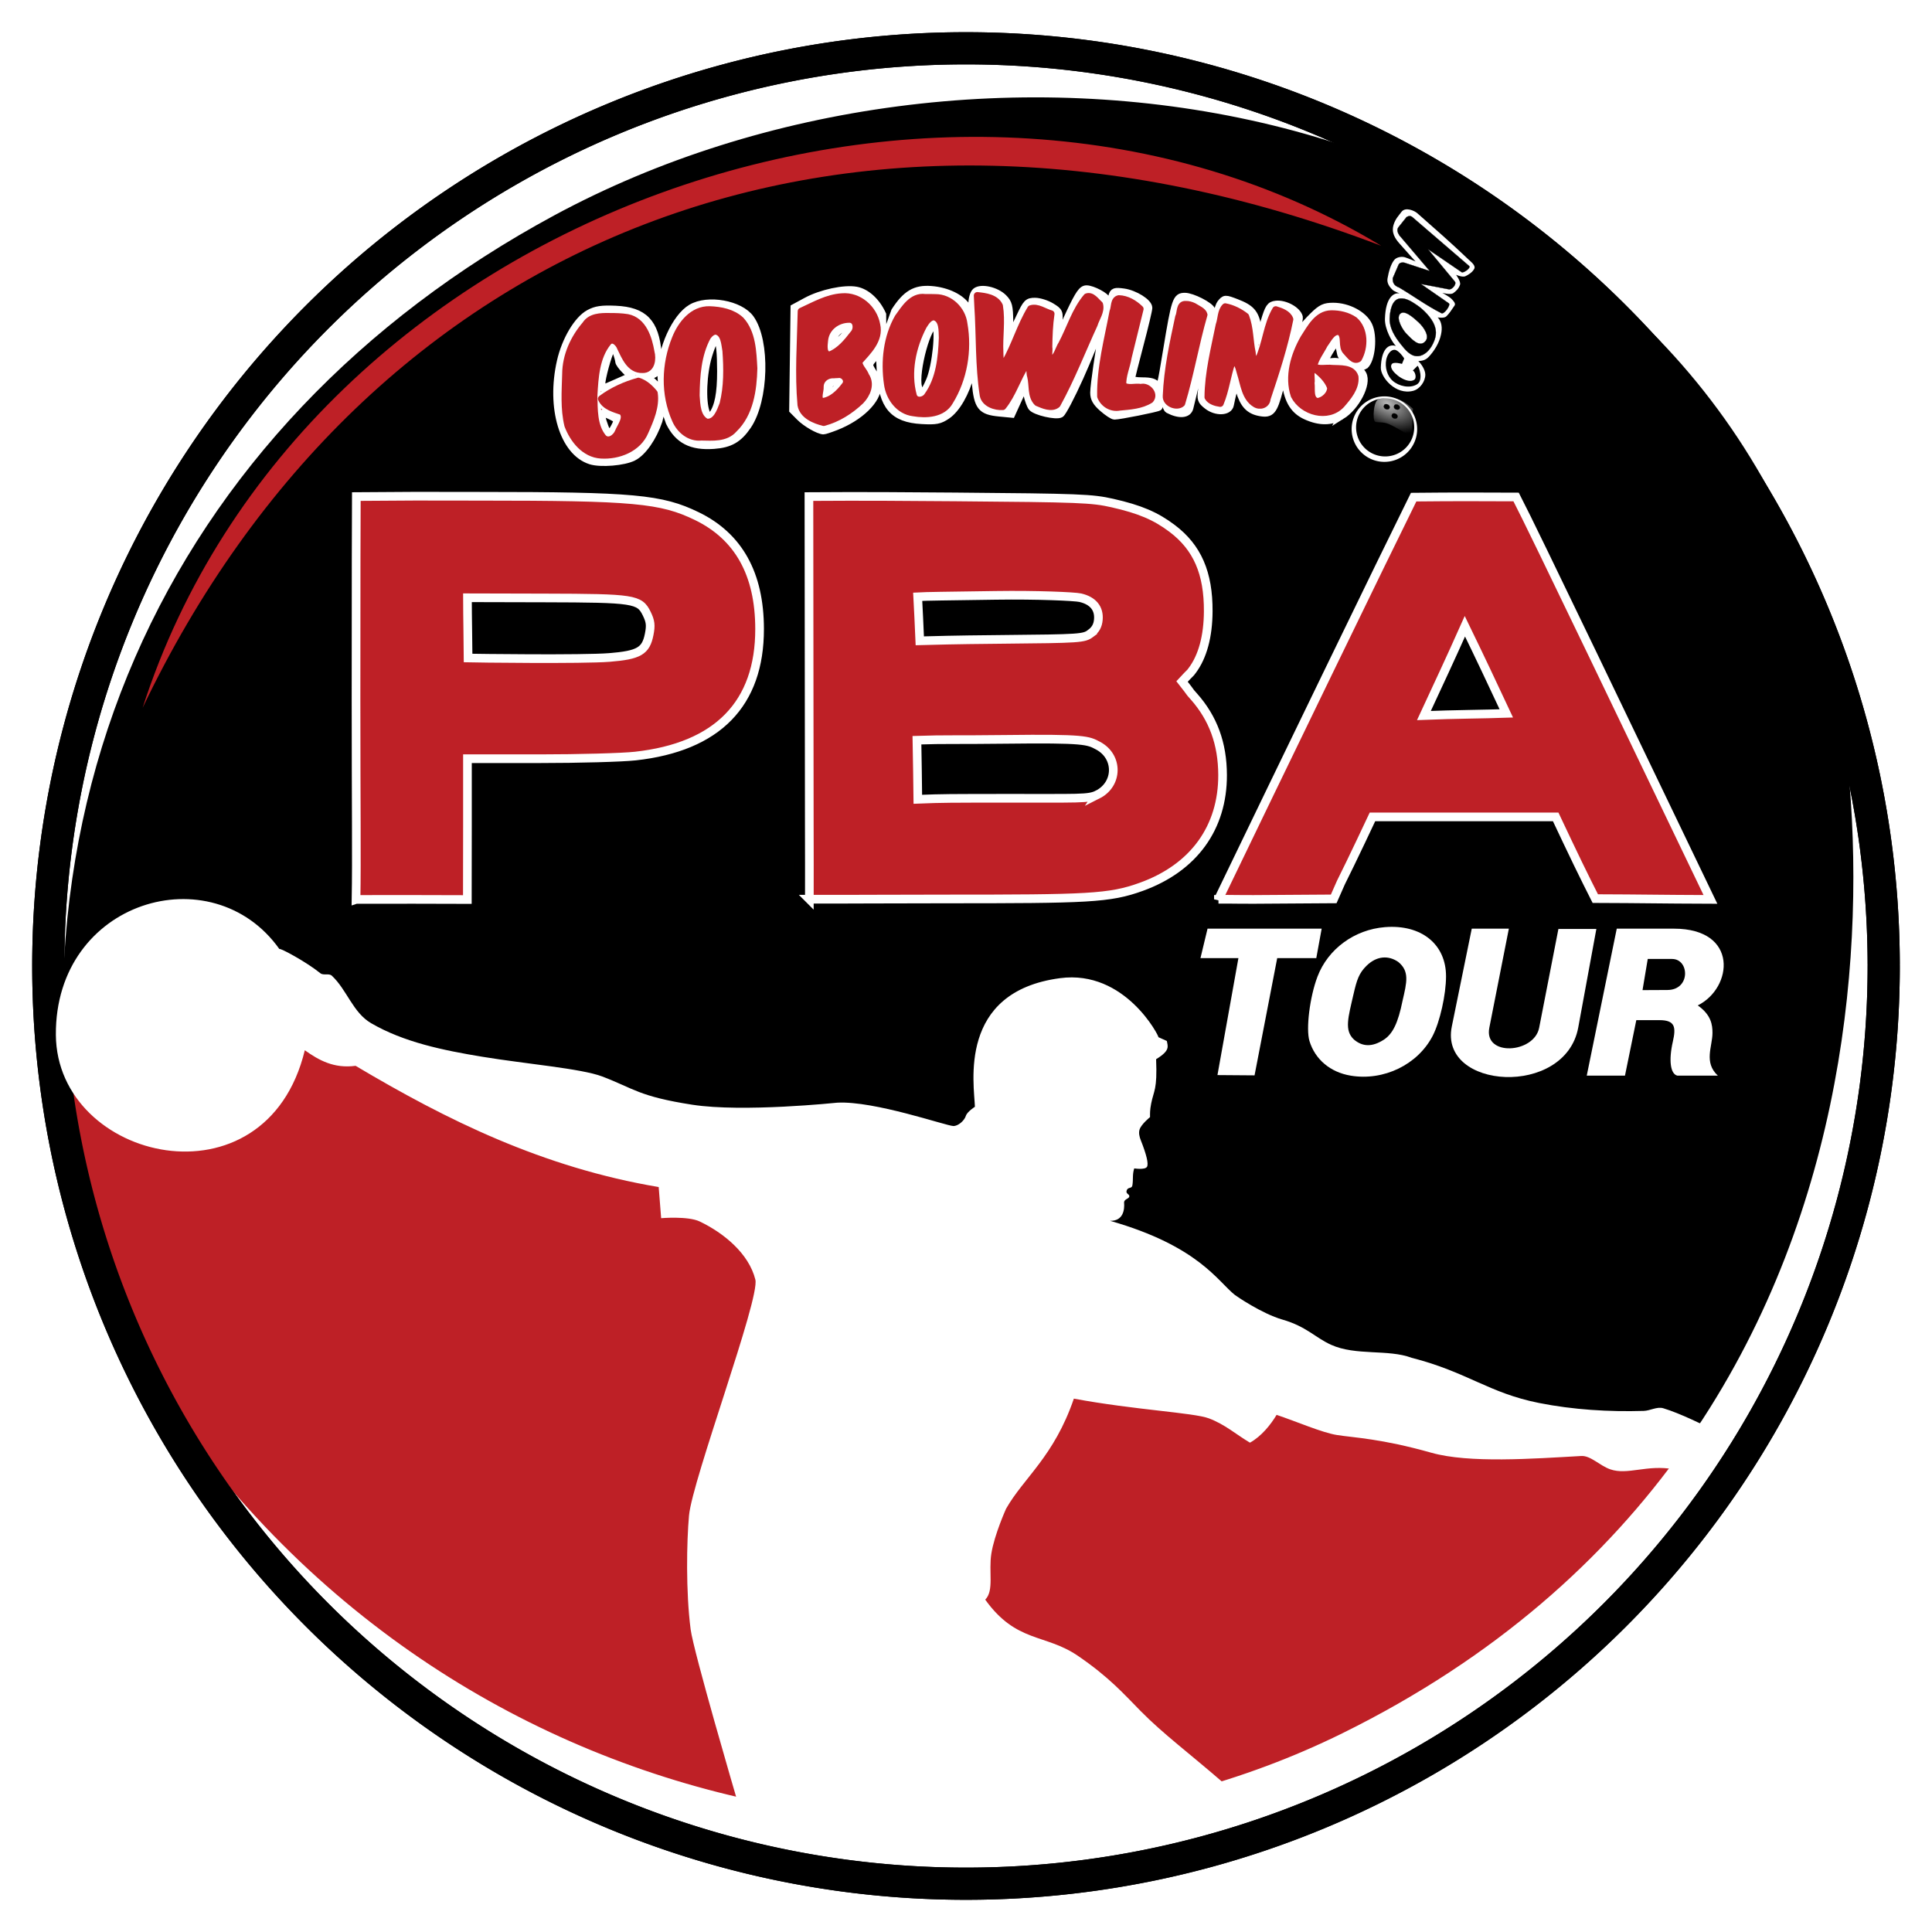 <?xml version="1.0"?>

<svg
   xmlns="http://www.w3.org/2000/svg"
   xmlns:xlink="http://www.w3.org/1999/xlink"
   width="300"
   height="300"
   viewBox="0 0 300 300">
  <defs
     id="defs2">
    <linearGradient
       id="linearGradient1467">
      <stop
         style="stop-color:#FFF;stop-opacity:1;"
         offset="0"
         id="stop1463" />
      <stop
         style="stop-color:#FFF;stop-opacity:0;"
         offset="1"
         id="stop1465" />
    </linearGradient>
    <radialGradient
       xlink:href="#linearGradient1467"
       id="radialGradient1469"
       cx="589.09"
       cy="168.706"
       fx="589.09"
       fy="168.706"
       r="7.414"
       gradientTransform="matrix(-0.559,1.067,-1.732,-0.907,1192.111,-303.559)"
       gradientUnits="userSpaceOnUse" />
    <filter
       style="color-interpolation-filters:sRGB"
       id="filter1483"
       x="-0.052"
       width="1.104"
       y="-0.056"
       height="1.112">
      <feGaussianBlur
         stdDeviation="0.295"
         id="feGaussianBlur1485" />
    </filter>
  </defs>
  <g
     transform="translate(0,-498)">
    <path
       id="path1247"
       d="M 292.501,648 A 142.501,142.501 0 0 1 150.084,790.501 142.501,142.501 0 0 1 7.499,648.168 142.501,142.501 0 0 1 149.748,505.499 142.501,142.501 0 0 1 292.5,647.664"
       style="fill:#FFF;stroke:#000;stroke-width:4.998;stroke-linecap:round;stroke-linejoin:round" />
    <path
       style="fill:#000;stroke:#000;stroke-width:0.769;stroke-linecap:butt;stroke-linejoin:miter"
       d="M 86.246,531.781 C 150.84,496.881 249.317,510.408 279.799,585.789 291.442,614.581 302.661,720.146 208.213,766.72 147.319,796.748 57.963,778.633 16.088,699.081 -3.479,626.279 26.187,564.23 86.246,531.781 Z" />
    <path
       d="m 48.339,656.44 c 74.115,28.565 149.939,52.391 212.687,66.205 -12.057,16.977 -29.106,32.385 -52.814,44.075 -60.893,30.028 -150.249,11.912 -192.125,-67.64 -3.995,-14.865 -5.938,-29.281 -5.988,-43.089 17.611,-6.498 27.587,-0.441 38.24,0.448 z"
       style="fill:#be2026;stroke:#be2026;stroke-width:0.961;stroke-linecap:butt;stroke-linejoin:miter" />
    <path
       style="fill:#be2026;stroke:none;stroke-width:0.384px;stroke-linecap:butt;stroke-linejoin:miter"
       d="M 22.144,607.911 C 56.857,535.124 131.172,504.398 214.475,536.168 148.045,495.952 47.114,530.46 22.144,607.911 Z" />
    <path
       d="m 55.286,637.662 c 0.113,-6.469 -0.002,-14.225 -0.002,-31.064 0,-23.301 0.028,-24.524 0.048,-31.492 12.621,-0.092 5.446,-0.047 19.157,-0.045 23.925,0.004 28.186,0.395 33.725,3.089 6.48,3.152 9.721,8.976 9.735,17.493 0.019,11.635 -6.54,18.35 -19.299,19.758 -2.053,0.227 -8.758,0.412 -14.899,0.412 H 72.586 v 10.496 c 0,7.651 0.002,4.706 -0.016,11.371 -4.474,-0.01 -11.518,-0.04 -17.283,-0.018 z m 39.328,-37.57 c 4.604,-0.371 5.678,-0.993 6.19,-3.587 0.279,-1.415 0.207,-2.019 -0.384,-3.227 -1.109,-2.264 -1.955,-2.393 -15.819,-2.428 l -12.015,-0.03 c 0.007,3.356 0.091,6.715 0.099,9.357 0.901,0.026 17.814,0.245 21.93,-0.086 z m 31.063,37.538 c 0.018,-6.946 -0.034,-14.311 -0.034,-31.294 -0.011,-10.41 -0.021,-13.818 -0.032,-31.229 8.656,-0.064 15.783,0.002 22.781,0.054 19.278,0.158 21.156,0.231 24.349,0.956 4.256,0.965 6.714,2.009 9.268,3.937 3.907,2.949 5.637,6.923 5.605,12.88 -0.021,3.879 -0.874,7.027 -2.485,9.175 -0.499,0.665 0,0 -1.582,1.712 1.827,2.318 0.845,1.212 1.827,2.318 3.003,3.381 4.451,7.332 4.468,12.189 0.028,8.199 -4.484,14.423 -12.588,17.364 -5,1.815 -8.297,1.897 -30.542,1.899 -11.331,10e-4 -12.372,0.054 -21.036,0.04 z m 44.751,-16.243 c 3.218,-1.617 3.267,-5.895 0.088,-7.594 -1.571,-0.84 -1.997,-1.136 -14.461,-0.985 -7.832,0.095 -9.154,-0.019 -13.671,0.13 0.072,3.005 0.094,6.686 0.133,9.174 3.908,-0.16 5.159,-0.143 13.105,-0.156 12.025,-0.019 13.383,0.145 14.807,-0.57 z m -1.077,-25.029 c 0.761,-0.566 1.119,-1.206 1.2,-2.144 0.151,-1.751 -0.834,-2.945 -2.807,-3.402 -0.846,-0.196 -6.754,-0.461 -13.127,-0.365 -7.776,0.116 -10.705,0.138 -12.116,0.217 0.135,2.38 0.188,3.93 0.322,6.841 2.8,-0.065 4.327,-0.145 12.831,-0.223 12.116,-0.111 12.655,-0.147 13.697,-0.923 z m 19.843,41.286 c 9.617,-19.944 25.813,-53.371 30.315,-62.449 6.991,-0.069 9.653,-0.045 15.914,-0.023 2.712,5.21 19.048,39.364 30.173,62.487 -8.198,-0.028 -10.19,-0.1 -17.879,-0.124 l -1.256,-2.499 c -0.691,-1.375 -2.075,-4.229 -3.076,-6.344 l -1.819,-3.845 h -14.226 -14.226 l -1.817,3.845 c -0.999,2.115 -2.384,4.969 -3.076,6.344 l -1.124,2.544 -8.891,0.058 c -5.812,0.069 -7.127,-0.033 -9.012,0.005 z m 44.705,-28.868 c -2.441,-5.212 -3.833,-8.181 -6.432,-13.532 -2.344,5.262 -4.018,8.807 -6.361,13.861 4.742,-0.191 9.311,-0.206 12.793,-0.329 z"
       style="fill:#be2026;stroke:#FFF;stroke-width:1.346" />
    <path
       style="fill:#be2026;stroke:#FFF;stroke-width:1.153"
       d="m 98.362,568.978 c 1.454,-0.752 3.043,-3.032 3.922,-5.63 l 0.648,-2.69 1.03,2.933 c 1.342,2.736 3.392,3.79 6.877,3.538 2.518,-0.182 3.846,-0.945 5.259,-3.021 2.692,-3.956 2.935,-13.134 0.44,-16.638 -1.607,-2.256 -6.646,-3.16 -9.202,-1.65 -2.429,1.435 -4.667,6.354 -4.667,10.261 0,1.76 0.494,2.879 -0.254,2.199 -0.1,-0.091 -1.007,-0.933 -1.124,-1.062 -0.04,-0.044 -0.583,-0.39 -0.617,-0.429 -0.448,-0.523 0.206,-0.296 0.904,-0.732 0.736,-0.46 0.789,-0.751 0.584,-3.198 -0.401,-4.788 -2.156,-6.608 -6.561,-6.807 -2.172,-0.098 -3.076,0.035 -4.131,0.609 -1.789,0.972 -3.667,4.135 -4.42,7.444 -1.644,7.229 0.419,14.076 4.649,15.428 1.57,0.502 5.202,0.199 6.66,-0.555 z m -7.678,-0.707 c -0.709,-0.478 -1.734,-1.733 -2.277,-2.789 -0.901,-1.751 -0.987,-2.33 -0.98,-6.564 0.007,-3.972 0.142,-4.979 0.928,-6.961 0.506,-1.274 1.567,-2.968 2.359,-3.765 1.397,-1.405 1.523,-1.448 4.207,-1.448 3.505,0 4.881,0.67 5.805,2.827 1.736,4.049 1.171,6.768 -1.304,6.273 -1.525,-0.305 -2.386,-1.183 -3.054,-3.115 -0.661,-1.913 -1.409,-1.965 -2.292,-0.16 -2.156,4.408 -1.701,13.482 0.676,13.482 0.554,0 1.39,-1.31 1.909,-2.993 0.231,-0.748 0.127,-0.869 -0.741,-0.869 -1.01,0 -2.904,-1.516 -2.904,-2.324 0,-0.433 5.34,-3.081 6.213,-3.081 0.259,0 1.074,0.459 1.81,1.021 1.279,0.976 1.329,1.104 1.117,2.896 -0.261,2.203 -1.49,5.153 -2.691,6.457 -1.963,2.133 -6.429,2.699 -8.782,1.113 z m 16.62,-2.106 c -4.622,-1.682 -5.425,-12.763 -1.316,-18.151 1.541,-2.021 3.292,-2.623 6.109,-2.102 3.75,0.694 4.93,2.377 5.456,7.782 0.487,5.012 -1.097,10.141 -3.668,11.874 -1.006,0.678 -1.841,0.806 -3.645,0.838 -1.262,-0.028 -2.617,-0.125 -2.935,-0.241 z m 4.4,-4.51 c 1.454,-2.977 1.19,-11.822 -0.352,-11.822 -2.119,0 -3.753,9.686 -2.142,12.698 0.654,1.223 1.638,0.877 2.494,-0.876 z m -2.055,0.413 c -0.673,-1.764 -0.492,-6.113 0.373,-8.912 1.244,-4.028 1.902,-3.177 1.908,2.469 0.003,3.464 -0.396,5.529 -1.312,6.775 -0.536,0.73 -0.568,0.719 -0.969,-0.333 z m -15.822,1.995 c -0.703,-2.016 -0.577,-2.235 0.88,-1.535 1.262,0.606 1.286,0.661 0.762,1.689 -0.704,1.38 -1.121,1.341 -1.643,-0.154 z m -0.419,-6.41 c 0.006,-0.943 0.972,-4.474 1.464,-5.353 0.378,-0.675 0.439,-0.648 0.821,0.358 0.227,0.598 0.413,1.257 0.413,1.466 0,0.208 0.43,0.809 0.957,1.335 l 0.957,0.957 -2.163,0.957 c -2.577,1.139 -2.454,1.125 -2.448,0.281 z m 36.38,6.595 c 3.741,-1.464 6.473,-4.125 6.473,-6.305 0,-0.531 -0.324,-1.496 -0.719,-2.145 -0.712,-1.167 -0.71,-1.19 0.148,-2.188 l 0.867,-1.008 0.167,3.186 c 0.276,5.252 1.979,7.243 6.406,7.485 2.222,0.122 2.785,0.013 3.923,-0.76 1.478,-1.004 2.917,-3.507 3.655,-6.358 l 0.487,-1.881 0.281,3.147 c 0.334,3.74 0.86,4.408 3.69,4.68 l 1.918,0.184 1.034,-2.268 1.034,-2.268 0.342,1.514 c 0.188,0.833 0.517,1.726 0.732,1.984 0.557,0.672 3.763,1.41 4.451,1.026 0.316,-0.177 1.665,-2.744 2.996,-5.705 2.486,-5.529 4.722,-11.9 4.374,-10.526 -0.024,0.092 -0.858,3.799 -0.885,3.923 -0.439,2.016 -1.298,7.9 -1.299,8.999 0,0.908 0.343,1.517 1.363,2.413 0.751,0.659 1.576,1.198 1.834,1.198 0.768,-1e-4 6.502,-1.142 6.867,-1.368 0.066,-0.041 0.06,-2.361 0.227,-2.334 0.298,0.048 0.854,2.511 1.26,2.721 1.713,0.886 3.061,0.774 3.318,-0.274 2.701,-11.018 3.553,-14.801 3.412,-15.167 -0.271,-0.707 -3.036,-2.112 -4.155,-2.112 -1.342,0 -1.519,0.522 -2.797,8.281 -0.932,5.655 -1.039,6.231 -1.51,5.559 -0.391,-0.558 -1.047,-0.711 -2.313,-0.711 -0.944,0 -1.715,-0.13 -1.714,-0.29 0,-0.159 0.609,-2.591 1.351,-5.403 0.743,-2.812 1.35,-5.364 1.35,-5.669 0,-0.85 -2.17,-2.206 -3.901,-2.439 -1.347,-0.181 -1.577,-0.1 -1.765,0.618 -0.203,0.777 -0.898,1.182 -0.898,0.523 0,-0.483 -2.163,-1.628 -3.077,-1.628 -0.674,0 -1.167,0.704 -2.571,3.668 -0.956,2.018 -1.923,4.32 -1.984,4.32 -0.061,0 0.106,-1.511 0.206,-2.56 0.176,-1.83 0.13,-1.94 -1.119,-2.701 -0.716,-0.437 -1.854,-0.794 -2.529,-0.795 -1.127,-0.002 -1.319,0.194 -2.358,2.412 -0.622,1.327 -1.859,3.866 -1.979,4.184 -0.12,0.319 0.398,-1.88 0.381,-3.43 -0.026,-2.432 -0.157,-2.943 -0.953,-3.739 -1.12,-1.12 -3.473,-1.652 -4.295,-0.97 -0.339,0.281 -0.576,1.132 -0.576,2.071 l 0.258,8.93 -0.987,-8.526 c -0.906,-1.485 -3.126,-2.572 -5.643,-2.762 -2.456,-0.185 -3.879,0.66 -5.61,3.332 l -1.88,5.225 -0.047,-4.706 c -0.905,-2 -2.47,-3.441 -4.063,-3.74 -1.849,-0.347 -5.455,0.425 -7.736,1.657 l -1.9,1.026 -0.104,7.951 -0.104,7.951 1.07,1.079 c 0.948,0.957 2.885,2.073 3.668,2.115 0.155,0.008 1.024,-0.275 1.931,-0.63 z m -3.757,-0.838 c -2.155,-1.318 -2.149,-1.287 -2.036,-9.571 l 0.105,-7.673 2.045,-1.036 c 4.607,-2.335 8.367,-1.707 10.046,1.677 1.145,2.306 0.86,4.126 -0.962,6.142 l -1.312,1.452 0.786,1.288 c 1.158,1.9 1.007,3.167 -0.588,4.933 -1.443,1.597 -4.779,3.499 -6.132,3.497 -0.436,-7.6e-4 -1.314,-0.32 -1.951,-0.71 z m 4.344,-4.81 c 1.546,-1.409 0.823,-2.43 -1.319,-1.861 -0.956,0.254 -1.11,0.498 -1.215,1.932 -0.117,1.603 -0.099,1.631 0.772,1.181 0.491,-0.253 1.283,-0.817 1.761,-1.252 z m -1.834,-0.231 c 0,-0.43 0.348,-0.87 0.801,-1.014 1.48,-0.47 1.442,0.574 -0.051,1.372 -0.625,0.335 -0.751,0.275 -0.751,-0.358 z m 2.503,-7.117 c 2.559,-2.452 2.19,-4.029 -0.663,-2.837 -1.323,0.553 -1.84,1.616 -1.84,3.784 0,1.106 0.595,0.881 2.503,-0.947 z m -1.731,-0.11 c 0,-1.013 0.751,-1.939 1.834,-2.26 1.239,-0.368 1.076,0.214 -0.483,1.725 -1.175,1.138 -1.351,1.208 -1.351,0.536 z m 12.742,11.473 c -2.201,-0.459 -3.116,-1.161 -3.939,-3.02 -1.562,-3.532 -0.793,-9.842 1.604,-13.151 1.742,-2.405 2.733,-2.915 5.251,-2.707 4.005,0.332 5.577,2.448 5.578,7.51 0,4.659 -1.739,9.528 -3.884,10.867 -0.953,0.595 -3.059,0.824 -4.611,0.5 z m 2.317,-3.993 c 1.685,-2.77 2.426,-9.62 1.175,-10.849 -1.125,-1.105 -3.515,4.24 -3.593,8.036 -0.084,4.067 0.935,5.253 2.419,2.813 z m -1.78,-0.517 c -0.605,-2.412 1.564,-10.233 2.652,-9.561 0.685,0.423 0.083,6.32 -0.872,8.539 -0.966,2.246 -1.409,2.5 -1.78,1.022 z m 11.458,3.199 c -1.768,-0.62 -1.901,-1.235 -2.209,-10.215 l -0.255,-7.433 h 1.008 c 1.551,0 2.969,0.806 3.227,1.833 0.128,0.511 0.152,2.746 0.053,4.968 -0.099,2.222 -0.051,3.902 0.105,3.735 0.157,-0.167 1.016,-2.08 1.911,-4.25 0.894,-2.17 1.849,-4.131 2.122,-4.357 0.356,-0.296 0.95,-0.229 2.118,0.238 l 1.623,0.649 -0.233,3.901 c -0.266,4.454 -0.507,4.673 2.828,-2.567 2.109,-4.578 2.696,-4.997 4.488,-3.205 1.087,1.087 1.148,0.818 -1.51,6.645 -0.953,2.09 -2.342,5.19 -3.086,6.889 -0.744,1.699 -1.585,3.237 -1.869,3.417 -0.733,0.466 -3.653,-0.399 -3.949,-1.169 -0.135,-0.352 -0.356,-1.693 -0.49,-2.98 l -0.245,-2.34 -1.577,3.274 c -0.867,1.801 -1.837,3.309 -2.156,3.353 -0.319,0.044 -1.176,-0.13 -1.906,-0.386 z m 17.361,-0.455 c -0.827,-0.88 -0.878,-1.179 -0.656,-3.812 0.224,-2.649 2.026,-12.031 2.44,-12.7 0.387,-0.626 2.458,-0.254 3.478,0.624 l 1.068,0.919 -1.432,5.606 c -0.788,3.083 -1.432,5.82 -1.432,6.082 0,0.336 0.515,0.418 1.755,0.278 2.058,-0.232 2.985,0.418 2.803,1.966 -0.104,0.887 -0.378,1.054 -2.434,1.479 -3.52,0.729 -4.567,0.646 -5.589,-0.442 z m 9.921,-0.11 c -0.52,-0.575 -0.559,-1.123 -0.253,-3.572 0.697,-5.58 2.05,-12.046 2.562,-12.242 0.735,-0.282 2.208,0.162 3.199,0.965 l 0.863,0.699 -0.784,2.878 c -0.431,1.583 -1.158,4.615 -1.616,6.739 -0.458,2.124 -0.918,4.165 -1.022,4.537 -0.251,0.895 -2.138,0.893 -2.949,-0.003 z m 26.944,1.838 c 2.284,-1.412 4.129,-4.983 3.338,-6.462 -0.269,-0.502 -0.791,-0.797 -0.419,-1.173 0.053,-0.054 0.654,-0.11 0.722,-0.168 1.062,-0.909 1.409,-4.548 0.597,-6.259 -0.779,-1.642 -3.197,-2.929 -5.501,-2.929 -1.328,0 -1.851,0.246 -3.079,1.448 -0.813,0.796 -1.773,1.882 -2.133,2.413 -0.741,1.131 -2.475,6.964 -2.052,5.758 0.22,-0.629 2.101,-7.474 1.98,-7.957 -0.269,-1.073 -2.212,-2.138 -3.604,-1.976 -0.9,0.105 -1.121,0.43 -1.786,2.63 l -0.872,3.499 -0.188,-2.685 c -0.374,-2.111 -1.037,-2.857 -3.303,-3.723 -1.758,-0.671 -1.795,-0.669 -2.445,0.133 -0.589,0.728 -2.191,8.047 -2.898,13.241 -0.221,1.624 -0.148,1.852 0.835,2.625 1.363,1.072 3.367,0.984 3.557,-0.156 0.071,-0.425 0.311,-1.467 0.533,-2.317 l 0.404,-1.545 0.5,1.672 c 0.645,2.156 1.505,3.079 3.16,3.389 1.739,0.326 2.147,-0.146 3.041,-3.517 0.698,-1.616 0.48,-4.334 0.975,-0.928 0.392,2.695 1.323,4.168 3.164,5.004 2.091,0.949 3.917,0.942 5.476,-0.021 z m -5.632,-0.881 c -1.875,-1.264 -2.335,-2.377 -2.187,-5.298 0.154,-3.047 1.625,-6.49 3.671,-8.591 1.202,-1.235 1.657,-1.448 3.088,-1.448 3.16,0 5.144,1.73 5.077,4.43 -0.087,3.522 -1.102,4.504 -2.848,2.758 -0.683,-0.683 -0.974,-1.393 -0.974,-2.372 0,-2.079 -1.015,-1.616 -2.564,1.169 -0.709,1.274 -1.29,2.412 -1.293,2.528 -0.003,0.116 1.132,0.139 2.521,0.051 2.892,-0.184 4.039,0.455 4.039,2.25 0,1.142 -1.753,3.807 -3.148,4.784 -1.3,0.91 -3.825,0.788 -5.381,-0.26 z m 3.8,-2.893 c 0.225,-0.486 -0.034,-1.016 -0.956,-1.958 l -1.265,-1.291 -0.046,1.291 c -0.053,1.483 0.012,2.241 0.251,2.949 0.217,0.64 1.569,-0.024 2.016,-0.991 z m -1.835,-0.521 c 0,-0.484 0.049,-1.13 0.247,-1.046 0.082,0.034 0.188,0.588 0.328,0.704 0.581,0.482 0.457,1.162 -0.212,1.162 -0.2,0 -0.363,-0.369 -0.363,-0.82 z m -16.121,2.548 c -1.548,-0.657 -1.555,-0.841 -0.295,-7.591 1.14,-6.108 1.654,-8.038 2.14,-8.038 0.862,0 3.517,1.306 3.822,1.881 0.184,0.346 0.46,1.976 0.613,3.622 0.153,1.646 0.398,2.993 0.545,2.993 0.146,0 0.558,-1.216 0.915,-2.703 0.742,-3.093 1.636,-5.406 2.087,-5.404 0.17,7.7e-4 0.893,0.357 1.606,0.792 1.517,0.925 1.593,0.215 -0.927,8.764 -1.804,6.119 -1.876,6.275 -2.901,6.275 -1.78,0 -2.608,-1.081 -3.404,-4.441 -0.792,-3.342 -0.697,-3.412 -1.765,1.311 -0.307,1.358 -0.698,2.605 -0.869,2.772 -0.171,0.166 -0.875,0.062 -1.566,-0.23 z m 17.279,-6.804 c 0,-0.482 1.602,-3.034 1.904,-3.034 0.156,0 0.284,0.22 0.284,0.49 0,0.269 0.114,0.945 0.254,1.503 0.15,0.597 1.248,1.216 0.914,1.359 -0.187,0.08 -1.564,-0.24 -2.008,-0.189 -0.742,0.087 -1.348,0.029 -1.348,-0.129 z" />
    <g
       transform="matrix(0.384,0,0,0.384,-4.06,494.446)">
      <path
         d="m 256.957,137.226 c -3.477,-0.052 -7.569,0.038 -9.633,3.28 -4.75,5.516 -7.972,12.569 -8.026,19.972 -0.189,6.923 -0.753,14.033 0.887,20.787 2.185,5.766 6.778,11.619 13.434,12.019 7.013,0.443 14.985,-2.615 17.834,-9.531 2.128,-4.787 4.5,-10.193 3.685,-15.525 -1.656,-2.065 -3.868,-4.054 -6.409,-4.844 -5.307,1.475 -10.535,3.811 -14.961,7.127 1.436,3.21 5.3,4.13 8.328,5.183 2.361,2.354 -0.53,5.819 -1.488,8.188 -0.912,2.344 -3.996,4.609 -6.157,2.302 -3.834,-4.712 -3.563,-11.331 -3.699,-17.093 0.428,-7.309 0.871,-15.462 5.668,-21.387 1.829,-2.243 4.365,0.187 5.054,2.152 1.848,3.753 3.865,9.001 8.918,8.842 3.741,0.105 4.182,-4.386 3.437,-7.11 -0.944,-5.56 -3.192,-12.704 -9.532,-13.921 -2.423,-0.394 -4.889,-0.444 -7.34,-0.439 z"
         style="fill:#be2026;stroke:#be2026;stroke-width:2.8;stroke-linecap:round;stroke-linejoin:round" />
      <path
         d="m 297.531,134.479 c -6.829,-0.17 -11.541,5.853 -13.841,11.621 -4.246,10.452 -4.635,22.554 0.034,32.997 1.794,4.091 5.783,7.413 10.465,6.903 4.467,0.064 9.851,0.616 13.149,-3.176 6.558,-6.283 7.882,-16.041 8.089,-24.632 -0.373,-6.598 -0.578,-14.38 -5.296,-19.51 -3.344,-3.121 -8.206,-4.04 -12.6,-4.202 z m 2.547,8.691 c 3.404,0.691 3.514,5.188 4.019,7.923 0.514,7.164 0.598,14.569 -1.168,21.566 -1.146,2.947 -2.721,7.66 -6.637,7.305 -3.835,-1.837 -3.953,-7.059 -4.201,-10.751 0.09,-8.039 0.674,-16.565 4.561,-23.763 0.797,-1.107 1.962,-2.288 3.427,-2.281 z"
         style="fill:#be2026;stroke:#be2026;stroke-width:2.8;stroke-linecap:round;stroke-linejoin:round" />
      <path
         d="m 351.071,129.25 c -5.944,0.347 -11.231,3.458 -16.527,5.861 -0.28,12.618 -1.211,25.32 -0.087,37.895 0.746,4.261 5.502,6.183 9.187,7.103 5.646,-1.479 10.739,-4.731 14.968,-8.74 2.542,-2.645 4.392,-6.743 2.042,-10.171 -0.711,-1.982 -2.838,-3.677 -2.734,-5.737 3.613,-4.093 8.593,-8.777 7.195,-14.853 -1.17,-6.588 -7.266,-11.935 -14.044,-11.358 z m 2.897,9.122 c 3.103,-0.053 3.489,3.987 1.711,5.86 -2.564,3.322 -5.506,6.947 -9.498,8.509 -2.916,0.087 -2.363,-3.889 -2.153,-5.789 0.451,-5.108 4.972,-8.579 9.94,-8.58 z m -4.65,22.383 c 2.453,-0.52 4.653,2.313 2.929,4.368 -2.236,2.977 -5.393,6.146 -9.261,6.502 -2.188,-0.979 -0.6,-4.16 -0.737,-5.974 -0.029,-2.962 2.62,-4.966 5.449,-4.811 0.538,-0.055 1.079,-0.091 1.62,-0.085 z"
         style="fill:#be2026;stroke:#be2026;stroke-width:2.8;stroke-linecap:round;stroke-linejoin:round" />
      <path
         d="m 384.686,129.554 c -5.248,-0.767 -8.376,4.486 -10.975,8.081 -4.569,7.998 -5.607,17.803 -4.292,26.863 0.721,5.562 4.647,10.985 10.538,11.688 5.058,0.882 11.82,0.581 14.689,-4.56 5.704,-9.25 7.608,-20.756 5.742,-31.371 -0.678,-5.74 -5.654,-10.668 -11.484,-10.665 -1.365,-0.054 -2.818,-0.043 -4.219,-0.035 z m 3.608,7.828 c 3.538,0.903 3.195,5.644 3.317,8.491 -0.293,7.997 -1.152,16.65 -5.931,23.345 -1.237,2.14 -5.001,2.79 -5.777,-0.044 -2.542,-9.369 -0.354,-19.645 4.074,-28.112 0.989,-1.541 2.243,-3.655 4.317,-3.68 z"
         style="fill:#be2026;stroke:#be2026;stroke-width:2.8;stroke-linecap:round;stroke-linejoin:round" />
      <path
         d="m 405.949,132.801 c 0.811,12.071 0.332,24.358 2.195,36.261 0.629,3.435 4.956,4.817 7.923,4.617 4.101,-5.056 5.899,-11.571 9.438,-16.902 2.091,0.097 1.232,3.285 1.835,4.712 0.875,3.453 -0.01,7.907 2.686,10.591 2.335,0.984 5.794,2.591 8.019,0.725 5.74,-10.399 10.05,-21.545 15.005,-32.336 0.767,-2.573 2.938,-5.336 2.169,-8.105 -1.407,-1.207 -3.102,-3.865 -5.197,-3.076 -4.694,5.523 -6.728,12.75 -10.104,19.09 -1.322,2.036 -1.807,5.13 -4.064,6.328 -1.95,-0.606 -0.804,-3.553 -1.154,-5.095 0.064,-4.499 0.233,-9.012 0.889,-13.469 -2.594,-0.663 -5.498,-2.985 -8.203,-2.052 -4.234,6.912 -6.41,14.898 -10.457,21.903 -2.327,0.742 -1.895,-2.907 -2.017,-4.295 -0.304,-6.239 0.831,-12.583 -0.18,-18.759 -1.54,-3.321 -5.745,-3.852 -8.979,-4.178 0.066,1.346 0.131,2.692 0.197,4.038 z"
         style="fill:#be2026;stroke:#be2026;stroke-width:2.8;stroke-linecap:round;stroke-linejoin:round" />
      <path
         d="m 463.022,130.024 c -2.154,0.427 -1.66,3.61 -2.394,5.197 -2.134,11.345 -5.217,22.729 -4.998,34.348 1.174,3.049 4.392,4.98 7.659,4.328 4.176,-0.385 8.768,-0.663 12.434,-2.98 2.054,-2.347 -1.156,-5.783 -3.796,-5.005 -2.298,-0.459 -5.479,0.835 -7.301,-0.965 -0.204,-3.794 1.606,-7.555 2.194,-11.311 1.575,-6.492 3.196,-12.973 4.794,-19.459 -2.298,-2.24 -5.308,-4.061 -8.591,-4.153 z"
         style="fill:#be2026;stroke:#be2026;stroke-width:2.8;stroke-linecap:round;stroke-linejoin:round" />
      <path
         d="m 490.011,132.351 c -2.579,-0.19 -1.992,3.52 -2.822,5.017 -2.258,10.536 -4.605,21.245 -5.031,32.056 -0.219,2.986 4.362,4.751 6.279,2.943 3.56,-11.795 5.591,-24.012 9.008,-35.859 -0.345,-1.525 -2.729,-2.446 -4.154,-3.372 -1.018,-0.493 -2.139,-0.831 -3.28,-0.786 z"
         style="fill:#be2026;stroke:#be2026;stroke-width:2.8;stroke-linecap:round;stroke-linejoin:round" />
      <path
         d="m 506.028,133.298 c -1.819,1.788 -1.598,5.044 -2.465,7.377 -1.944,9.649 -4.449,19.337 -4.524,29.192 0.847,1.594 3.237,2.291 4.96,2.514 2.196,-5.206 2.865,-11.112 4.671,-16.402 2.54,-1.308 2.984,2.799 3.524,4.332 1.36,4.213 1.831,9.767 5.974,12.274 1.901,1.225 4.653,0.402 4.81,-2.109 3.543,-10.546 7.011,-21.224 9.184,-32.097 -0.74,-2.238 -3.645,-3.272 -5.717,-3.895 -3.656,6.159 -3.957,13.75 -7.017,20.202 -1.706,1.735 -2.477,-1.473 -2.473,-2.752 -1.058,-4.854 -0.841,-10.087 -2.655,-14.731 -2.39,-1.878 -5.314,-3.346 -8.273,-3.904 z"
         style="fill:#be2026;stroke:#be2026;stroke-width:2.8;stroke-linecap:round;stroke-linejoin:round" />
      <path
         d="m 548.86,136.129 c -5.578,0.11 -8.422,5.794 -11.089,9.88 -3.924,6.897 -6.441,15.469 -3.86,23.21 3.444,6.708 13.609,9.52 19.078,3.703 2.67,-3.088 5.994,-6.915 5.519,-11.285 -1.165,-3.832 -6.234,-3.22 -9.254,-3.423 -2.397,-0.323 -5.369,0.601 -7.445,-0.74 0.572,-3.18 2.846,-6.02 4.325,-8.913 1.522,-1.962 3.146,-5.813 6.169,-5.167 2.581,1.904 0.411,5.991 2.784,8.188 1.148,1.191 2.985,3.971 4.82,2.691 2.629,-4.696 2.634,-11.787 -1.631,-15.532 -2.753,-1.9 -6.124,-2.649 -9.415,-2.611 z m -6.781,22.088 c 2.672,1.958 5.42,4.555 6.547,7.751 0.082,2.76 -2.72,5.403 -5.377,5.644 -3.176,-0.759 -2.156,-5.069 -2.499,-7.447 0.379,-1.584 -0.873,-5.548 1.329,-5.948 z"
         style="fill:#be2026;stroke:#be2026;stroke-width:2.8;stroke-linecap:round;stroke-linejoin:round" />
    </g>
    <path
       style="fill:none;stroke:#000;stroke-width:4.998;stroke-linecap:round;stroke-linejoin:round"
       d="M 292.501,648 A 142.501,142.501 0 0 1 150.084,790.501 142.501,142.501 0 0 1 7.499,648.168 142.501,142.501 0 0 1 149.748,505.499 142.501,142.501 0 0 1 292.5,647.664" />
    <path
       style="fill:#FFF;stroke:none;stroke-width:0.192;stroke-linecap:round;stroke-linejoin:round"
       d="m 114.366,777.218 c 0,0 -6.671,-22.727 -7.123,-26.204 -0.761,-5.845 -0.619,-13.662 -0.254,-17.681 0.499,-5.512 11.04,-33.682 10.303,-36.635 -1.008,-4.045 -4.889,-7.234 -8.65,-9.031 -1.804,-0.863 -5.979,-0.509 -5.979,-0.509 l -0.382,-4.834 C 84.266,679.288 69.366,671.915 55.216,663.499 51.854,663.95 49.521,662.638 47.33,661.082 41.299,686.001 8.81,678.358 8.675,658.693 8.533,637.801 32.954,630.677 43.386,645.372 c 0.035,-0.247 4.191,1.993 6.36,3.752 0.472,0.382 1.337,-0.032 1.781,0.382 2.347,2.187 3.26,5.724 6.106,7.378 5.066,2.945 11.149,4.205 17.3,5.215 6.795,1.116 15.325,1.821 18.572,3.053 4.924,1.868 5.652,3.094 13.992,4.389 7.866,1.221 22.438,-0.314 22.515,-0.318 5.788,-0.308 16.918,3.606 18.031,3.625 0.717,0.012 1.695,-0.805 1.94,-1.59 0.197,-0.63 1.399,-1.399 1.399,-1.399 -0.106,-3.461 -2.74,-17.86 13.229,-19.971 10.131,-1.339 15.403,9.091 15.269,9.167 l 1.304,0.585 c 0.159,0.862 0.547,1.478 -1.664,2.833 0.198,4.79 -0.364,4.842 -0.765,6.881 -0.203,1.036 -0.18,1.484 -0.18,2.114 0,0 -1.341,1.076 -1.619,1.911 -0.176,0.529 -0.026,1.146 0.18,1.664 0.876,2.204 1.243,3.67 0.967,4.138 -0.304,0.516 -1.979,0.247 -1.979,0.247 -0.322,0.985 -0.125,1.688 -0.292,2.653 -0.096,0.556 -0.737,0.172 -0.899,0.832 -0.117,0.477 0.428,0.49 0.427,0.832 -7.7e-4,0.438 -0.861,0.411 -0.81,1.034 0.08,0.964 -0.08,2.84 -2.181,2.788 13.755,3.932 16.707,9.397 19.383,11.513 0.191,0.151 4.156,2.893 7.378,3.822 3.743,1.079 5.068,2.785 7.553,3.913 3.834,1.741 8.863,0.65 12.507,2.021 8.689,2.223 11.956,5.462 19.784,7.016 5.307,1.054 10.823,1.393 16.254,1.233 1.023,-0.03 2.061,-0.702 3.043,-0.412 2.593,0.765 6.698,2.826 6.698,2.826 l -5.037,6.656 c -4.157,-0.784 -7.191,0.946 -9.894,0 -1.635,-0.572 -3.054,-2.15 -4.493,-2.069 -7.579,0.426 -17.43,1.147 -23.274,-0.502 -7.813,-2.205 -12.021,-2.337 -14.646,-2.751 -2.36,-0.372 -6.264,-2.088 -9.396,-3.133 -0.893,1.492 -2.342,3.325 -4.138,4.317 -2.129,-1.259 -3.867,-2.835 -6.386,-3.778 -2.363,-0.884 -11.523,-1.304 -20.957,-3.058 -3.084,9.006 -7.778,12.264 -10.524,17.09 0,0 -1.817,4.018 -2.287,6.965 -0.45,2.814 0.453,5.753 -0.951,7.157 4.837,6.743 9.309,5.255 14.391,8.725 4.816,3.288 7.081,5.87 9.742,8.575 3.472,3.53 7.488,6.497 12.925,11.213 -22.526,6.845 -46.487,10.462 -75.678,2.313 z" />
    <g
       transform="matrix(0.384,0,0,0.384,-4.06,494.446)">
      <path
         d="m 575.033,149.158 c -3.184,-1.016 -5.87,1.54 -6.093,8.724 -0.12,3.882 5.978,11.314 13.111,9.406 2.687,-0.719 4.888,-3.775 4.881,-6.556 -0.005,-2.013 -1.817,-4.563 -2.834,-5.433 2.067,-0.195 3.13,-0.545 4.386,-1.93 2.102,-2.319 4.022,-5.281 4.796,-8.831 0.577,-2.647 0.344,-5.13 -1.345,-6.96 0.065,0.097 2.644,0.437 3.451,-0.351 1.243,-1.213 1.851,-2.17 3.392,-4.445 0.558,-0.823 -0.581,-1.99 -1.287,-2.69 -0.978,-0.971 -3.714,-2.427 -3.714,-2.427 0,0 3.287,0.925 4.416,0.146 1.098,-0.758 2.227,-1.776 2.778,-3.451 0.409,-1.245 -1.608,-3.977 -1.608,-3.977 0,0 2.597,1.115 3.743,0.585 1.076,-0.497 2.888,-1.565 3.626,-3.041 0.658,-1.316 -1.276,-2.726 -2.339,-3.743 -7.227,-6.917 -13.677,-12.501 -20.731,-18.73 -1.088,-0.96 -4.777,-2.68 -6.393,-0.494 -1.16,1.568 -2.286,2.646 -3.054,4.836 -1.239,3.529 0.564,5.984 2.286,7.951 2.748,3.138 6.487,7.256 6.487,7.256 0,0 -2.697,-1.2 -4.265,-1.7 -1.302,-0.415 -3.419,-0.116 -4.391,1.115 -1.349,1.709 -2.224,4.722 -2.69,7.486 -0.321,1.905 0.87,3.48 2.161,4.665 0.627,0.576 2.746,1.322 2.746,1.322 -2.377,-0.372 -5.678,1.533 -5.945,10.273 -0.13,4.227 2.951,9.54 4.431,10.994 z"
         style="fill:#FFF;stroke:none;stroke-width:0.2;stroke-linecap:butt;stroke-linejoin:miter" />
      <path
         d="m 576.623,129.981 c -3.181,0.408 -3.992,4.942 -4.094,8.147 -0.119,3.725 2.064,7.256 4.384,10.174 1.858,2.337 4.05,5.148 7.03,4.963 2.622,-0.163 4.783,-2.446 5.955,-4.797 1.369,-2.747 1.777,-4.957 0.662,-7.816 -1.13,-2.899 -4.294,-6.147 -6.865,-7.899 -2.196,-1.496 -4.571,-3.092 -7.072,-2.771 z"
         style="fill:#000;stroke:#000;stroke-width:0.1;stroke-linecap:butt;stroke-linejoin:miter" />
      <path
         d="m 578.401,154.215 c 0,0 -2.327,-3.698 -4.136,-3.515 -1.701,0.171 -2.809,2.335 -3.143,4.011 -0.595,2.984 0.344,6.572 2.647,8.561 2.533,2.187 6.824,3.127 9.719,1.447 2.935,-1.703 0.764,-7.561 0.289,-7.527 l -1.902,1.902 c 0.888,0.323 1.738,3.02 0.538,3.763 -1.866,1.155 -4.801,-0.308 -6.534,-1.654 -1.4,-1.088 -3.454,-3.098 -2.564,-4.632 0.698,-1.205 4.177,-0.165 4.177,-0.165 z"
         style="fill:#000;stroke:none;stroke-width:0.2;stroke-linecap:butt;stroke-linejoin:miter" />
      <path
         d="m 576.664,136.226 c 1.774,-1.952 5.487,1.499 7.444,3.267 2.105,1.902 4.745,5.66 2.854,7.775 -2.426,2.712 -5.524,-0.877 -7.609,-2.978 -1.695,-1.707 -4.307,-6.284 -2.688,-8.064 z"
         style="fill:#FFF;stroke:#000;stroke-width:0.1;stroke-linecap:butt;stroke-linejoin:miter" />
      <path
         d="m 593.455,135.895 c 1.031,0.622 3.905,-3.4 2.978,-3.97 l -11.331,-7.858 11.249,2.151 c 1.258,0.421 3.446,-2.124 2.481,-3.143 l -10.835,-13.068 13.565,9.264 c 0.649,0.662 4.121,-1.84 3.036,-2.496 L 581.721,97.09 c -0.71,-0.641 -1.515,-0.565 -2.381,-0.038 l -3.338,4.187 c -0.669,1.048 -0.228,2.095 0.414,3.143 l 12.324,14.475 -10.339,-3.391 c -1.052,-0.175 -1.805,0.062 -2.233,0.744 l -2.399,5.542 c -0.03,1.496 0.217,2.923 2.647,3.805 5.715,3.388 11.098,7.351 17.039,10.339 z"
         style="fill:#000;stroke:#000;stroke-width:0.1;stroke-linecap:butt;stroke-linejoin:miter" />
      <path
         d="m 583.633,182.782 a 13.244,13.244 0 0 1 -13.237,13.244 13.244,13.244 0 0 1 -13.252,-13.229 13.244,13.244 0 0 1 13.221,-13.26 13.244,13.244 0 0 1 13.268,13.213"
         style="fill:#FFF;stroke:none;stroke-width:3.089;stroke-linecap:round;stroke-linejoin:round" />
      <path
         style="fill:#000;stroke:none;stroke-width:2.741;stroke-linecap:round;stroke-linejoin:round"
         d="m 582.444,182.076 a 11.75,11.75 0 0 1 -11.743,11.75 11.75,11.75 0 0 1 -11.757,-11.736 11.75,11.75 0 0 1 11.729,-11.764 11.75,11.75 0 0 1 11.771,11.722" />
      <path
         transform="matrix(1.171,0,0,1.171,-96.565,-28.926)"
         style="opacity:0.852;fill:url(#radialGradient1469);stroke:#000;stroke-width:0;stroke-linecap:butt;stroke-linejoin:miter;filter:url(#filter1483)"
         d="m 566.359,178.24 c 0.645,0.36 2.768,-0.036 4.677,0.789 3.3,1.426 6.864,4.119 7.564,3.512 0.736,-0.638 0.551,-5.873 0.827,-8.809 -2.581,-2.236 -5.716,-4.715 -11.662,-3.35 -2.01,0.219 -2.391,7.307 -1.406,7.858 z" />
      <path
         d="m 570.325,173.072 c -0.8,1.451 1.57,2.263 2.065,1.292 0.66,-1.294 -1.539,-2.246 -2.065,-1.292 z"
         style="fill:#000;stroke:#000;stroke-width:0.105;stroke-linecap:butt;stroke-linejoin:miter" />
      <path
         style="fill:#000;stroke:#000;stroke-width:0.105;stroke-linecap:butt;stroke-linejoin:miter"
         d="m 573.512,176.81 c -0.8,1.451 1.57,2.263 2.065,1.292 0.66,-1.294 -1.539,-2.246 -2.065,-1.292 z" />
      <path
         d="m 574.431,173.194 c -0.8,1.451 1.57,2.263 2.065,1.292 0.66,-1.294 -1.539,-2.246 -2.065,-1.292 z"
         style="fill:#000;stroke:#000;stroke-width:0.105;stroke-linecap:butt;stroke-linejoin:miter" />
    </g>
    <g
       id="g1275"
       style="fill:#FFF;stroke:none;stroke-width:0.2"
       transform="translate(0,0.4)">
      <path
         d="m 209.737,664.627 c -3.161,-0.523 -5.536,-2.519 -6.405,-5.383 -0.569,-1.873 0.049,-6.839 1.242,-9.986 1.631,-4.301 5.744,-7.318 10.488,-7.694 5.638,-0.447 9.477,2.648 9.477,7.639 0,2.836 -0.952,7.074 -2.076,9.245 -2.314,4.468 -7.589,7.029 -12.727,6.18 z m 5.113,-5.566 c 1.414,-0.902 2.242,-2.615 2.938,-6.072 0.663,-2.868 1.11,-4.565 -0.669,-6.022 -1.5,-1.037 -3.339,-0.971 -4.938,0.608 -1.168,1.154 -1.497,2.185 -2.007,4.399 -0.842,3.657 -1.447,5.603 0.044,7.026 1.36,1.169 2.867,1.189 4.632,0.062 z"
         style="fill:#FFF;stroke:none;stroke-width:0.2" />
      <path
         d="m 189.046,664.538 3.254,-18.161 h -5.893 l 1.099,-4.573 h 17.722 l -0.836,4.573 h -6.068 l -3.518,18.205 z"
         style="fill:#FFF;stroke:none;stroke-width:0.2;stroke-linecap:butt;stroke-linejoin:miter" />
      <path
         transform="translate(0,498)"
         d="m 251.049,143.803 -4.66,22.822 h 5.936 l 1.76,-8.617 h 3.605 c 2.443,0 2.571,1.121 2.066,3.342 -0.661,2.908 -0.379,5.016 0.703,5.275 h 6.289 c -2.229,-2.059 -0.836,-4.534 -0.836,-6.639 0,-1.214 -0.177,-2.785 -2.287,-4.266 5.454,-2.705 6.402,-11.918 -3.693,-11.918 z m 4.812,4.705 h 3.777 c 2.711,0 2.899,4.801 -0.715,4.818 l -3.873,0.019 z"
         style="fill:#FFF;stroke:none;stroke-width:0.2;stroke-linecap:butt;stroke-linejoin:miter" />
      <path
         d="m 225.435,657 3.099,-15.197 h 5.761 l -3.034,15.389 c -0.889,4.508 6.961,3.996 7.739,0 l 2.99,-15.345 h 5.893 l -2.814,15.301 c -2.006,10.904 -21.632,9.653 -19.633,-0.148 z"
         style="fill:#FFF;stroke:none;stroke-width:0.2;stroke-linecap:butt;stroke-linejoin:miter" />
    </g>
  </g>
</svg>
